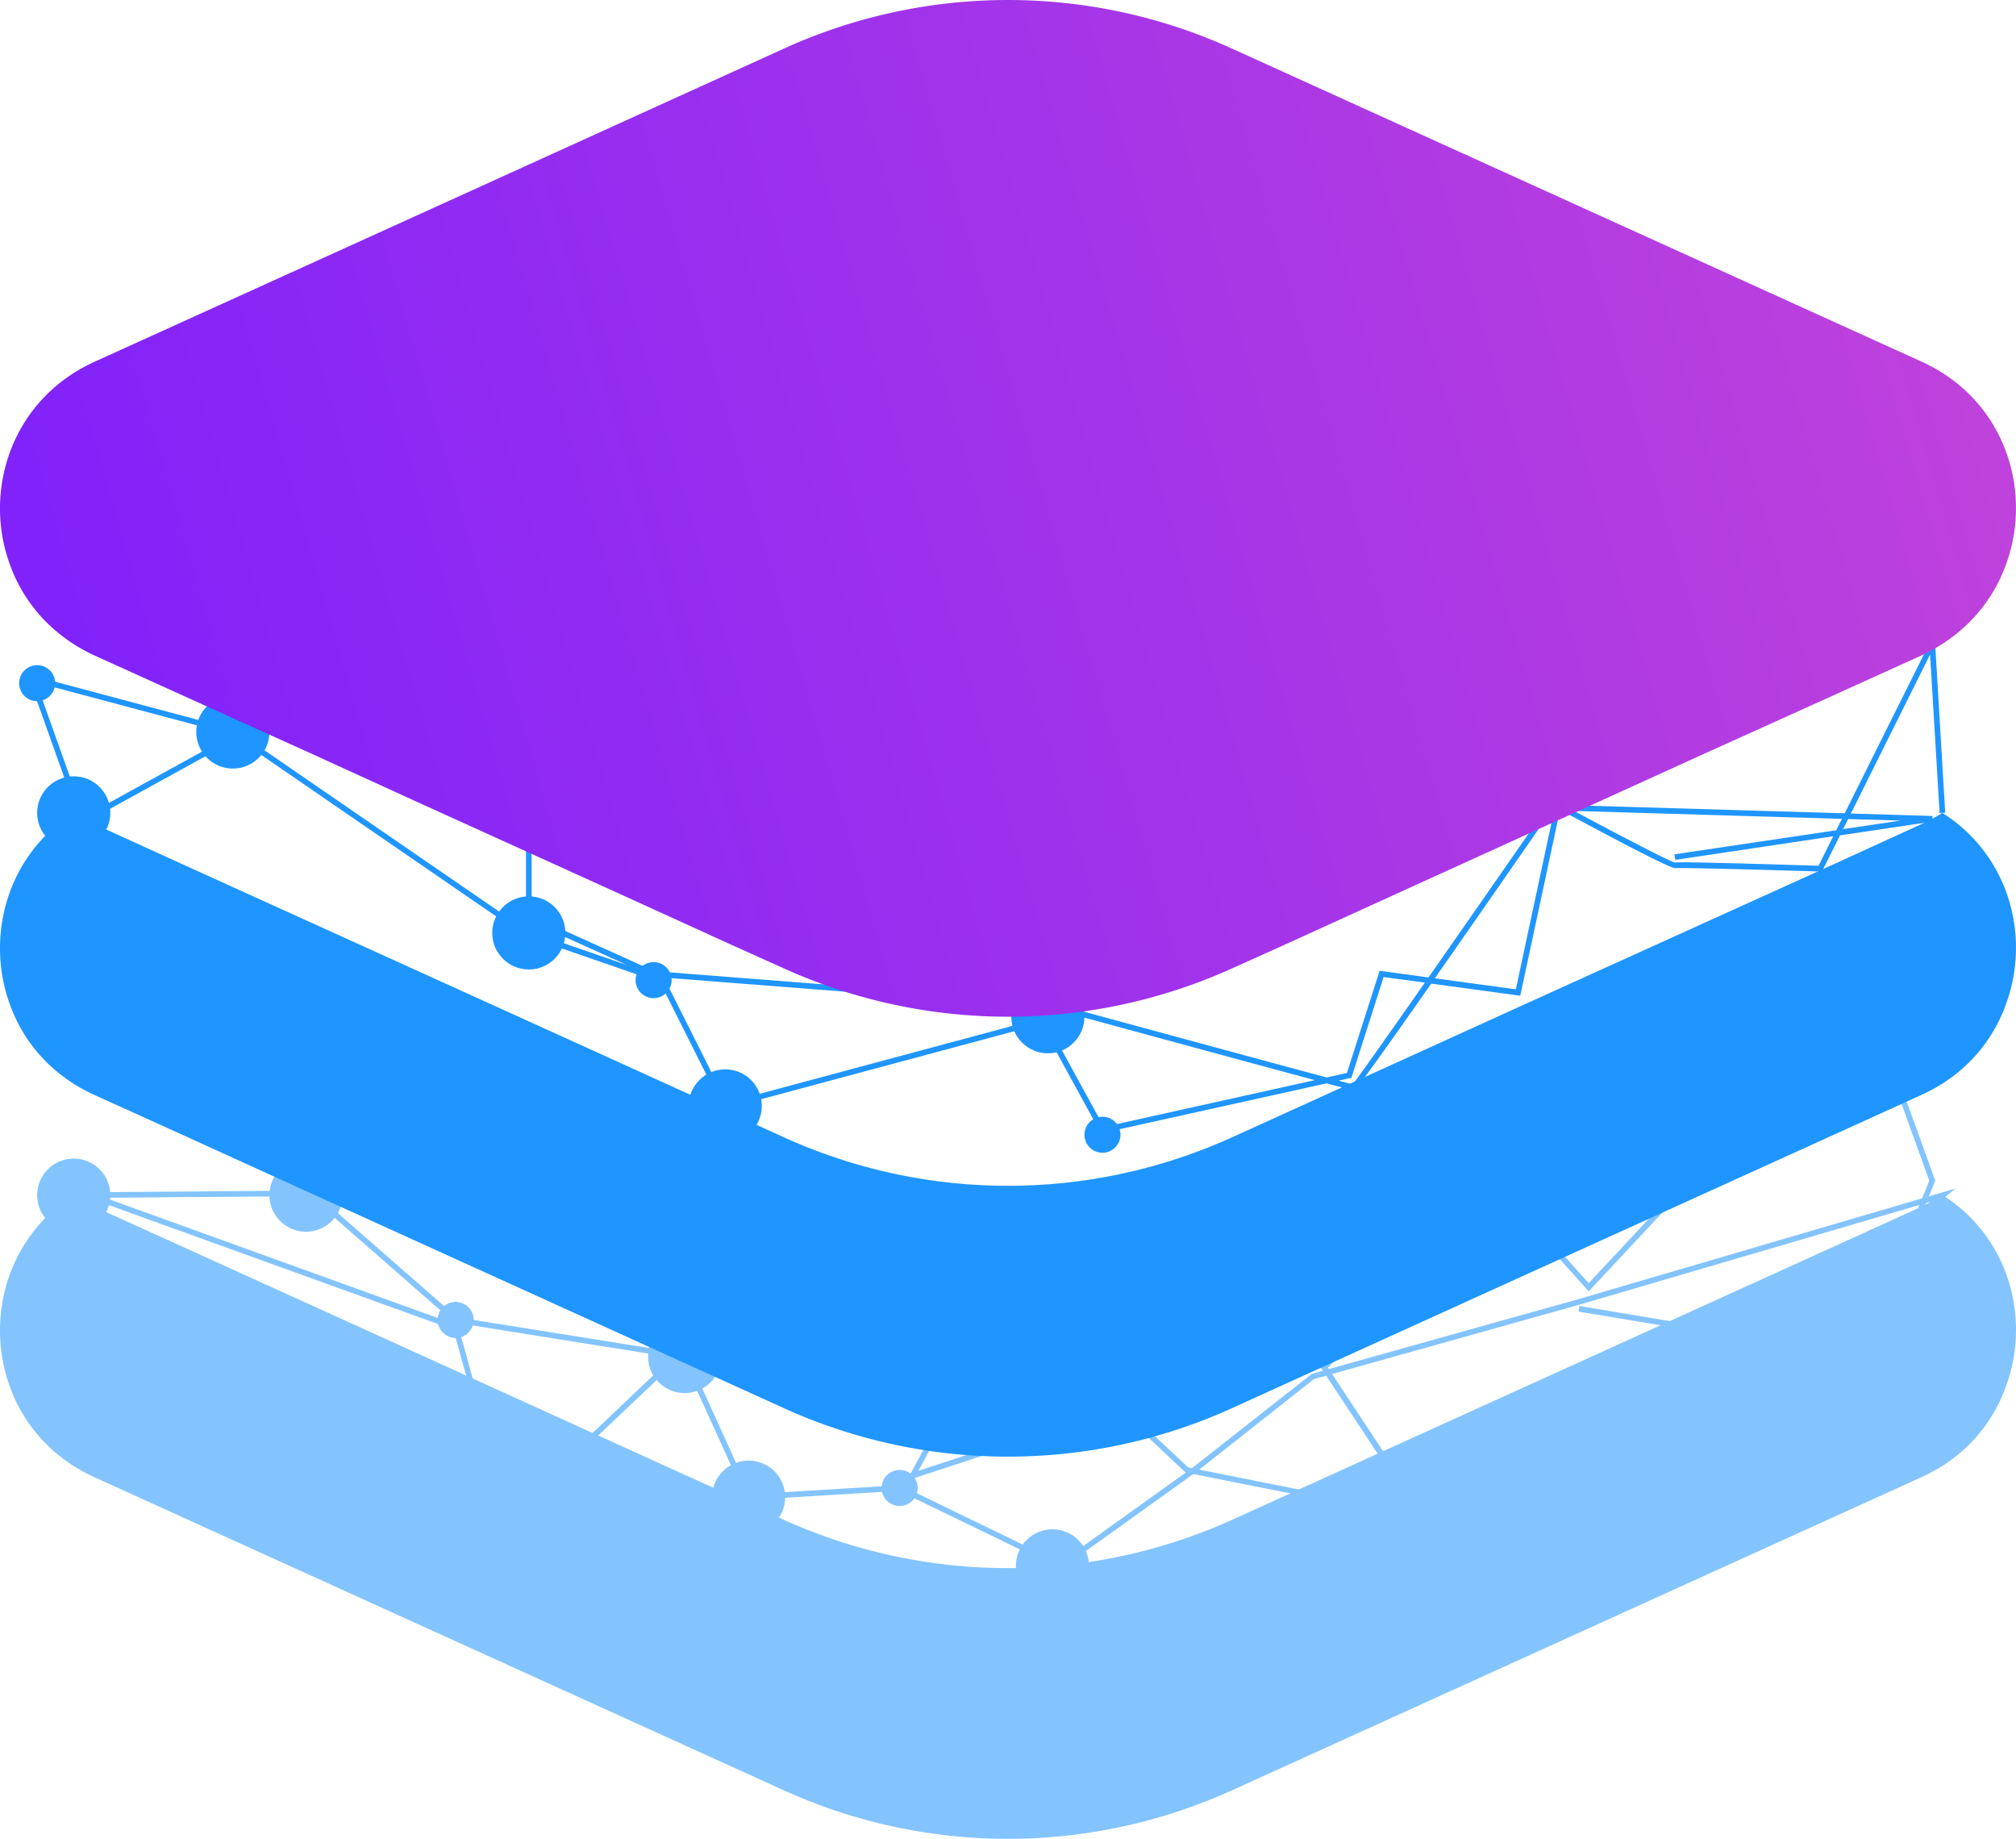 <svg xmlns="http://www.w3.org/2000/svg" xmlns:xlink="http://www.w3.org/1999/xlink" viewBox="0 0 1012.55 923.35"><defs><style>.cls-1{fill:#1f95ff;}.cls-2{fill:#83c4ff;}.cls-3{fill:url(#linear-gradient);}</style><linearGradient id="linear-gradient" x1="3541.53" y1="-619.9" x2="48.76" y2="387.22" gradientUnits="userSpaceOnUse"><stop offset="0" stop-color="#ffdf0f"/><stop offset="0.49" stop-color="#f760bf"/><stop offset="1" stop-color="#8122fa"/></linearGradient></defs><g id="Layer_2" data-name="Layer 2"><g id="Layer_1-2" data-name="Layer 1"><circle class="cls-1" cx="37.03" cy="408.19" r="18.37"/><circle class="cls-1" cx="116.95" cy="367.57" r="18.37"/><circle class="cls-1" cx="265.6" cy="468.46" r="18.37"/><circle class="cls-1" cx="364.25" cy="555.34" r="18.37"/><circle class="cls-1" cx="526.3" cy="510.54" r="18.37"/><circle class="cls-2" cx="528.59" cy="786.3" r="18.37"/><circle class="cls-2" cx="343.86" cy="681.17" r="18.37"/><circle class="cls-2" cx="376" cy="751.8" r="18.37"/><circle class="cls-2" cx="153.68" cy="600.14" r="18.37"/><circle class="cls-2" cx="37.03" cy="600.14" r="18.37"/><circle class="cls-2" cx="228.86" cy="662.8" r="9.05"/><circle class="cls-2" cx="451.85" cy="747.18" r="9.05"/><circle class="cls-1" cx="553.72" cy="569.8" r="9.05"/><circle class="cls-1" cx="328.28" cy="492.17" r="9.05"/><circle class="cls-1" cx="18.66" cy="343.06" r="9.05"/><path class="cls-1" d="M553,569.07l-.53-.91L522.9,514.21,363.51,557l-.53-1-31.42-62.65L263,469.62,119.79,371.24l-7.18,3.31-71.89,39.6-.56-1.58-26.37-74,2.6.72,101.36,27.09L120,368,265,300.58a1,1,0,0,1,.63-.13H272l-5,2.32c0,12.06,0,144.73,0,157.1l61.63,27.8,197.77,15.44c40.86,11.12,110.5,30.06,139.93,37.93l10.19-2.26,16.4-51.3,24.54,3.34c21.4-30.62,46.39-66.57,60-86.2l.45-.63,3.31.11.36-1.72,1.66.89c.58.3,1.16.61,1.73.94l141.54,4.19,45.11-90.48.31,5.28L977,408.1l-2.82.17-4.78-79.63-39.78,79.87,40.94,1.22.17,2.81-46.58,6.94-9.06,18.16-.91,0c-28-.89-70.24-2-72.67-1.72a.36.36,0,0,1-.19,0c-1.11,0-7-1.9-57.1-28.93l-.75,0-19.9,93-1.3-.16-43.43-5.91c-37.5,53.59-38.27,53.59-39,53.59-.3,0-5.33-1.3-13.56-3.51Zm-28.66-58.18.52,1,29.58,54,105.94-23.5c-31.23-8.37-93.08-25.21-134.44-36.5L333,490.85l.52.16.28.53L365,553.69Zm147.94,31.76c3.5.91,6,1.57,7.12,1.85,2.93-3.62,18.11-25.16,36.25-51.08l-20.73-2.79-16.18,50.58Zm48.37-51.39,40.7,5.52,19.24-89.9-1.27,0C753.67,443.88,734.7,471.16,720.65,491.26ZM264.44,467.19l50.61,17.45-50.86-22.95,0-135c0-12.76,0-19.3.16-22.67L122.75,369.83ZM844.62,433c12.7,0,53.59,1.27,68.75,1.74l7.37-14.8-79.29,11.85L841,429l81.26-12.09,2.85-5.72-134.58-4c20.57,11,47.77,25.29,50.67,25.92C841.78,433.06,843,433,844.62,433Zm83.61-21.73-2.54,5.08,28.9-4.3Zm-910-68.55,24,67.31,69.05-38,5.78-2.68-.75-.49Z"/><polygon class="cls-2" points="532.68 787.94 531.93 787.58 451.56 748.62 375.11 753.26 374.69 752.37 342.88 682.44 228.22 664.13 227.91 663.88 155.63 600.63 37.04 601.57 37.04 598.75 156.68 597.81 157.09 598.14 229.49 661.48 344.82 679.9 345.15 680.59 376.87 750.33 452.11 745.75 452.44 745.91 532.4 784.68 599 736.97 658.89 689.86 792.63 652.4 982.23 596.79 976.63 601.26 757.1 776.81 755.33 774.6 969.25 603.53 793.4 655.1 659.93 692.51 600.71 739.23 532.68 787.94"/><path class="cls-2" d="M254.59,764.41l-.61-2.26-26.29-94.51-193.82-70,.94-2.65L230,665.48l26,93.63,76.31-72.48.5,0,165.47-16.37-1.27,2.31-35.75,66,101.74-33.41.61.58,33.16,31.12,114.83,22.89-48.32-73.2.75-.82c86.11-92.91,87.6-91.42,88.9-90.62,2,1.3,35.79,38.93,45,49.2L936.87,495.71l.77,2.18,34.38,95-.23.5L927.37,702.51l-.64.22L768,756.07l113.59-82.66-88.79-14.8.44-2.82,95.48,16-2.74,2-101.41,73.8,140.65-47.26L969,592.87,935.76,501,797.93,648.48l-1-1.16c-16.26-18.12-40.56-45-44.95-49.34-6.79,5.19-53.62,54.94-85,88.82l50.8,77L595.49,739.43l-.3-.28-32.86-30.81L455.45,743.46l37.86-69.94L333.63,689.34Z"/><path class="cls-3" d="M965.18,181.62,618.94,24.48a271.57,271.57,0,0,0-225.36,0L203.8,110.71,47.56,181.62C5.91,200.53-8.5,246,4.78,282.93c6.76,19.36,21.17,36.25,42.55,46.15l48.18,21.84,60.79,27.47,57.18,26.11,92.3,41.87,60.79,27.7,27,12.15a273.25,273.25,0,0,0,225.36,0l27-12.15,60.79-27.7,149.48-68L917,350.92l48.17-21.84c21.62-10.13,35.8-27,42.55-46.15C1021,246,1006.83,200.53,965.18,181.62Z"/><path class="cls-1" d="M975.58,408.19a93.85,93.85,0,0,1-10.45,5.62l-48.18,22L767.26,503.62l-60.66,27.6L619,571a272.23,272.23,0,0,1-225.48,0L306,531.22l-60.81-27.6L95.66,435.79l-48.34-22A110.26,110.26,0,0,1,37,408.19C3.5,429.4-7.25,470.1,4.75,503.78,11.46,523,25.8,540,47.32,549.78L95.5,571.61l60.66,27.6L393.49,707A272.23,272.23,0,0,0,619,707L856.29,599.21l60.82-27.6,48-21.83c21.68-9.82,35.87-26.82,42.57-46C1019.87,470.1,1009.11,429.4,975.58,408.19Z"/><path class="cls-2" d="M975.74,600.14a76.43,76.43,0,0,1-10.61,5.78l-48,21.83L619,763.09a273.37,273.37,0,0,1-225.48,0L95.5,627.75,47.32,605.92a75.1,75.1,0,0,1-10.45-5.78C3.5,621.51-7.25,662.05,4.75,695.73c6.71,19.18,21.05,36.18,42.57,46L393.49,898.91a272.23,272.23,0,0,0,225.48,0L965.13,741.73c21.68-9.82,35.87-26.82,42.57-46.15C1019.87,661.89,1009.11,621.35,975.74,600.14Z"/></g></g></svg>